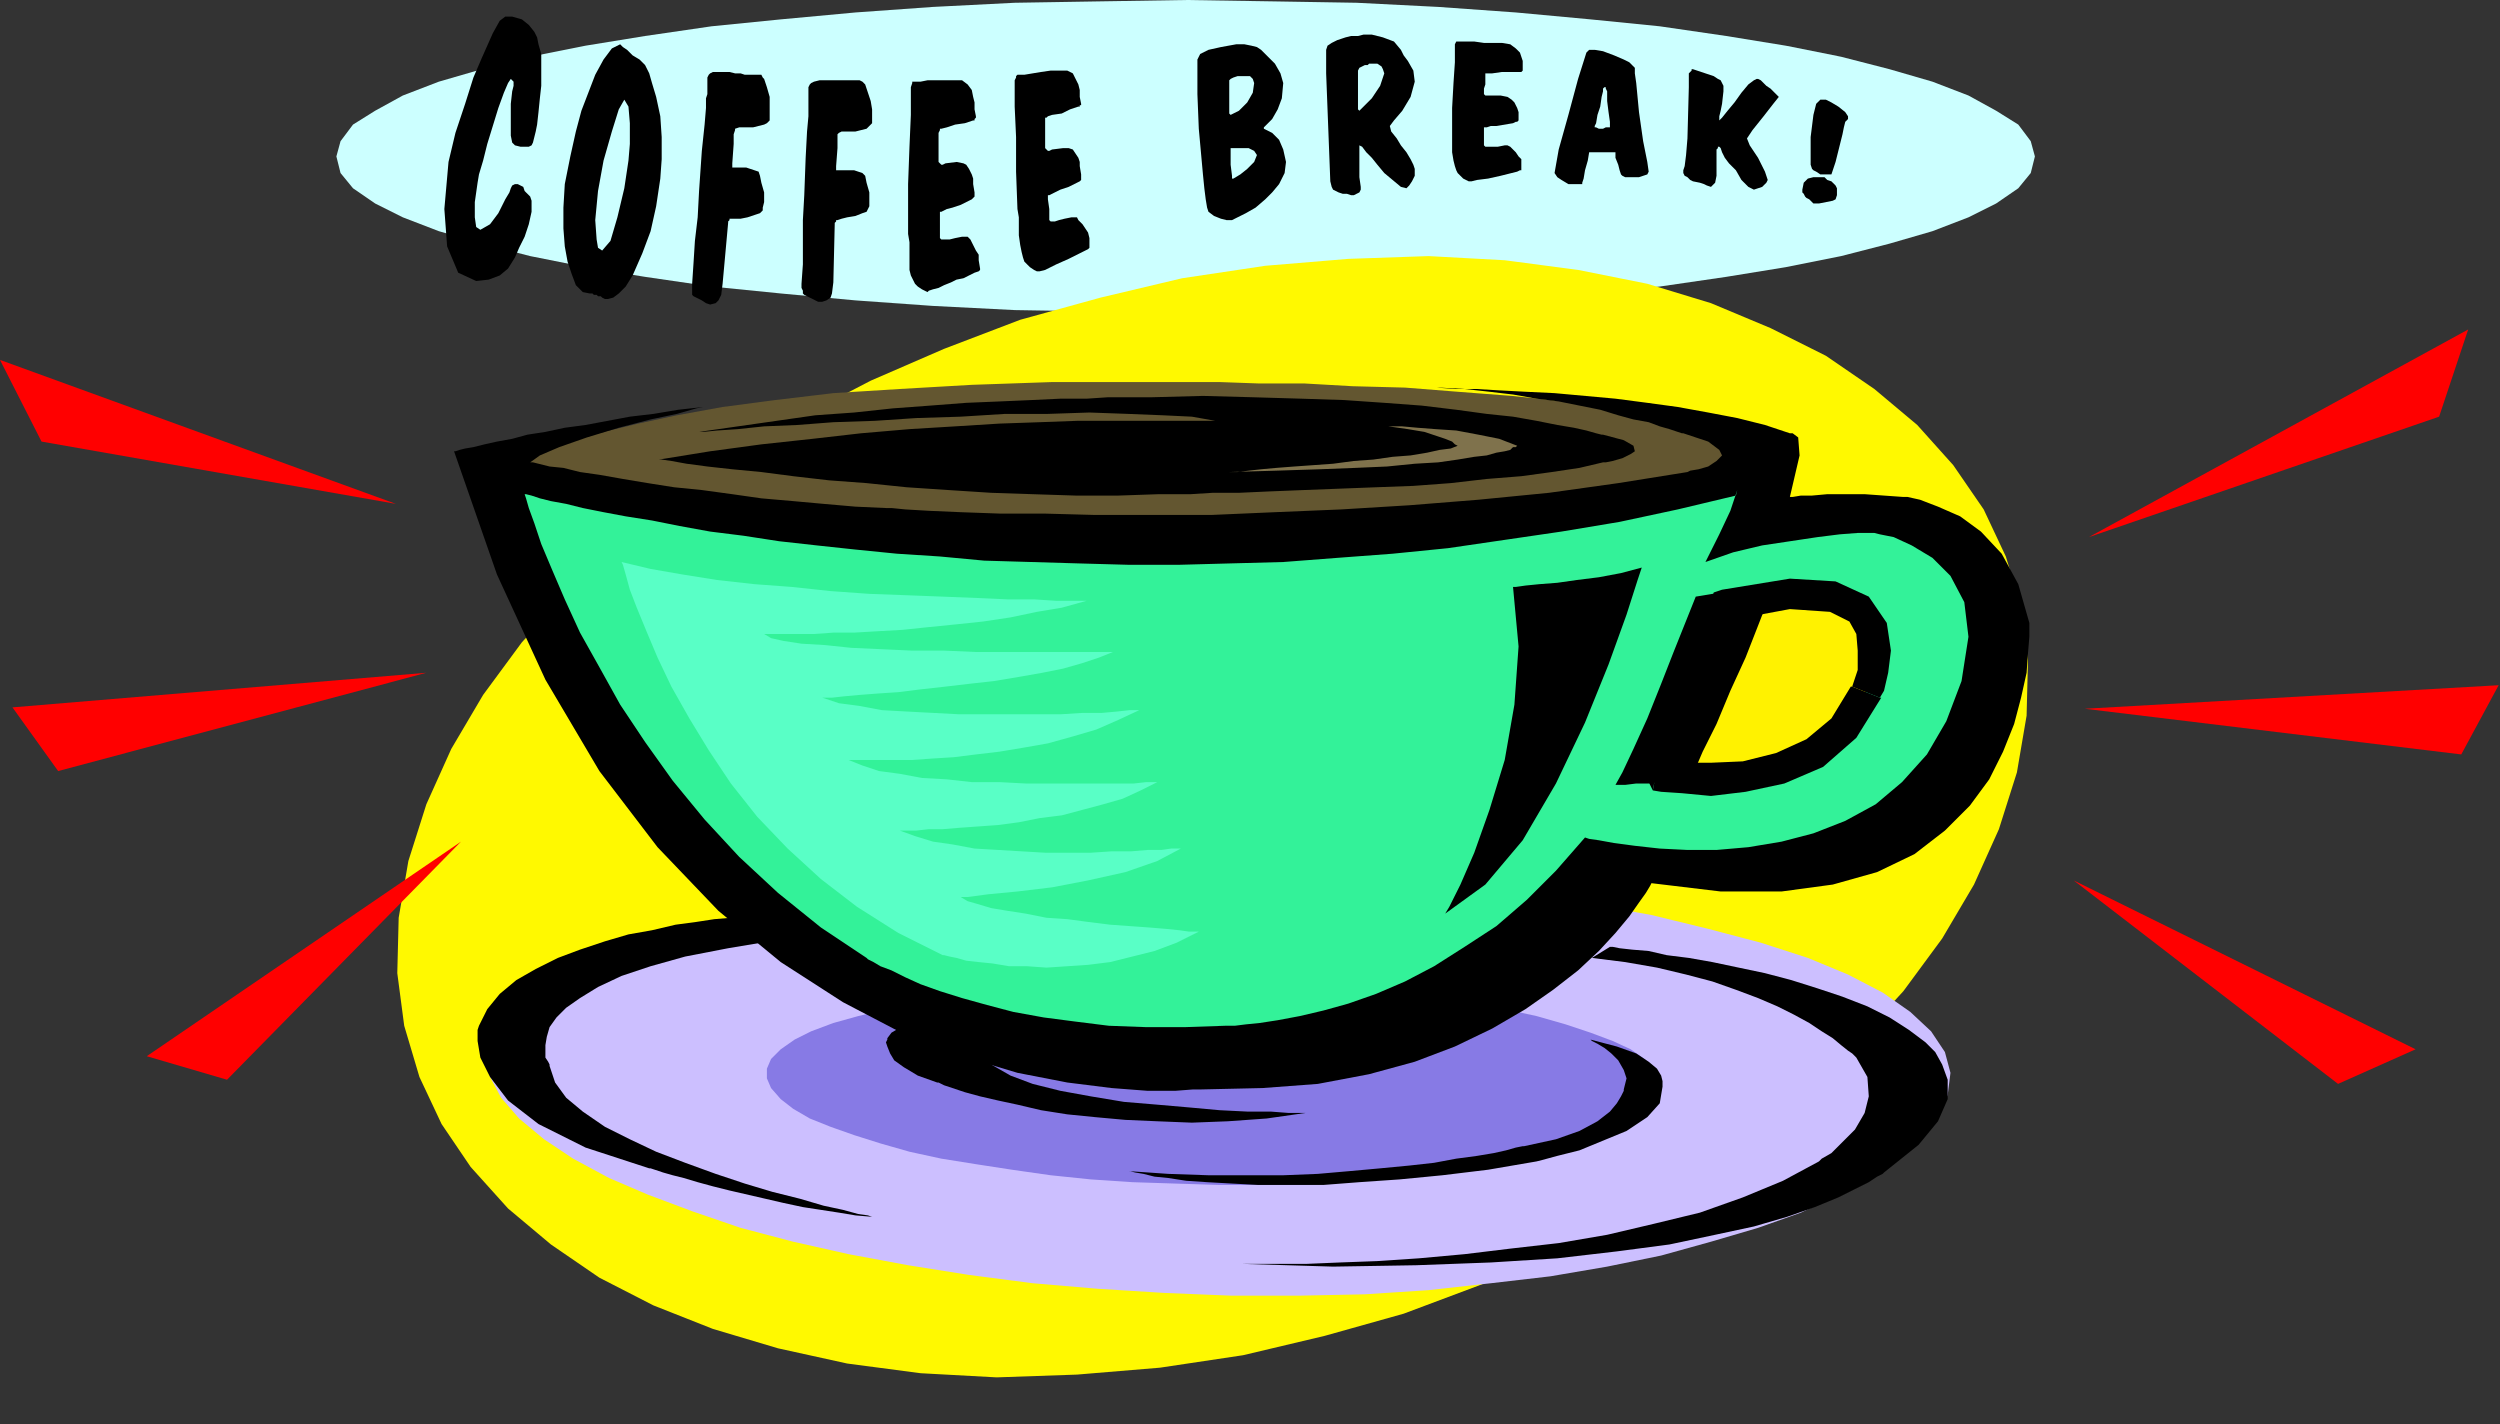 <?xml version="1.0" encoding="UTF-8" standalone="no"?>
<svg
   xmlns:dc="http://purl.org/dc/elements/1.1/"
   xmlns:cc="http://creativecommons.org/ns#"
   xmlns:rdf="http://www.w3.org/1999/02/22-rdf-syntax-ns#"
   xmlns:svg="http://www.w3.org/2000/svg"
   xmlns="http://www.w3.org/2000/svg"
   xmlns:sodipodi="http://sodipodi.sourceforge.net/DTD/sodipodi-0.dtd"
   xmlns:inkscape="http://www.inkscape.org/namespaces/inkscape"
   version="1.0"
   width="45.872mm"
   height="26.137mm"
   id="svg81"
   sodipodi:docname="CLP00122.WMF">
  <rect width="100%" height="100%" fill="#333333" stroke="none"/>
  <sodipodi:namedview
     pagecolor="#ffffff"
     bordercolor="#666666"
     borderopacity="1"
     objecttolerance="10"
     gridtolerance="10"
     guidetolerance="10"
     inkscape:pageopacity="0"
     inkscape:pageshadow="2"
     inkscape:window-width="640"
     inkscape:window-height="480"
     id="namedview83" />
  <defs
     id="defs3">
    <pattern
       id="WMFhbasepattern"
       patternUnits="userSpaceOnUse"
       width="6"
       height="6"
       x="0"
       y="0" />
  </defs>
  <path
     style="fill:#ccffff;fill-rule:evenodd;fill-opacity:1;stroke:none;"
     d="  M 82.272,21.696   L 88.32,21.6   L 94.08,21.504   L 99.744,21.216   L 105.12,20.832   L 110.304,20.352   L 115.104,19.872   L 119.712,19.2   L 123.84,18.528   L 127.68,17.76   L 131.04,16.896   L 134.016,16.032   L 136.512,15.072   L 138.432,14.112   L 139.968,13.056   L 140.832,12   L 141.12,10.848   L 140.832,9.792   L 139.968,8.64   L 138.432,7.68   L 136.512,6.624   L 134.016,5.664   L 131.04,4.8   L 127.68,3.936   L 123.84,3.168   L 119.712,2.496   L 115.104,1.824   L 110.304,1.344   L 105.12,0.864   L 99.744,0.48   L 94.08,0.192   L 88.32,0.096   L 82.272,0   L 76.224,0.096   L 70.368,0.192   L 64.704,0.48   L 59.328,0.864   L 54.144,1.344   L 49.344,1.824   L 44.736,2.496   L 40.608,3.168   L 36.768,3.936   L 33.408,4.8   L 30.432,5.664   L 27.936,6.624   L 26.016,7.68   L 24.48,8.64   L 23.616,9.792   L 23.328,10.848   L 23.616,12   L 24.48,13.056   L 26.016,14.112   L 27.936,15.072   L 30.432,16.032   L 33.408,16.896   L 36.768,17.76   L 40.608,18.528   L 44.736,19.2   L 49.344,19.872   L 54.144,20.352   L 59.328,20.832   L 64.704,21.216   L 70.368,21.504   L 76.224,21.6   L 82.272,21.696  z "
     id="path5" />
  <path
     style="fill:#fff900;fill-rule:evenodd;fill-opacity:1;stroke:none;"
     d="  M 27.648,63.648   L 28.32,59.712   L 29.568,55.776   L 31.296,51.936   L 33.504,48.192   L 36.192,44.544   L 39.36,41.088   L 42.816,37.728   L 46.752,34.56   L 50.976,31.584   L 55.584,28.896   L 60.384,26.4   L 65.472,24.192   L 70.752,22.176   L 76.32,20.64   L 81.984,19.296   L 87.744,18.432   L 93.504,17.952   L 99.072,17.76   L 104.352,18.048   L 109.44,18.72   L 114.24,19.68   L 118.656,21.024   L 122.784,22.752   L 126.624,24.672   L 129.984,26.976   L 132.96,29.472   L 135.456,32.256   L 137.568,35.328   L 139.104,38.592   L 140.16,42.048   L 140.64,45.792   L 140.544,49.632   L 139.872,53.568   L 138.624,57.504   L 136.896,61.344   L 134.688,65.088   L 132,68.736   L 128.832,72.192   L 125.28,75.552   L 121.44,78.72   L 117.12,81.696   L 112.608,84.384   L 107.808,86.88   L 102.72,89.088   L 97.344,91.104   L 91.872,92.64   L 86.208,93.984   L 80.448,94.848   L 74.688,95.328   L 69.12,95.52   L 63.84,95.232   L 58.752,94.56   L 53.952,93.504   L 49.44,92.16   L 45.312,90.528   L 41.568,88.608   L 38.208,86.304   L 35.232,83.808   L 32.64,80.928   L 30.624,77.952   L 29.088,74.688   L 28.032,71.136   L 27.552,67.488   L 27.648,63.648  z "
     id="path7" />
  <path
     style="fill:#635630;fill-rule:evenodd;fill-opacity:1;stroke:none;"
     d="  M 34.752,32.448   L 34.848,32.352   L 35.232,32.16   L 35.904,31.872   L 36.96,31.488   L 38.208,31.008   L 39.84,30.528   L 41.856,29.952   L 44.256,29.376   L 46.944,28.8   L 50.112,28.224   L 53.76,27.744   L 57.792,27.264   L 62.4,26.976   L 67.392,26.688   L 72.96,26.496   L 79.008,26.496   L 79.392,26.496   L 80.544,26.496   L 82.272,26.496   L 84.576,26.496   L 87.264,26.592   L 90.432,26.592   L 93.792,26.784   L 97.44,26.88   L 101.088,27.168   L 104.832,27.456   L 108.48,27.84   L 111.936,28.224   L 115.2,28.8   L 118.08,29.376   L 120.576,30.144   L 122.496,31.008   L 122.496,31.104   L 122.304,31.2   L 122.016,31.488   L 121.44,31.776   L 120.672,32.16   L 119.616,32.544   L 118.08,33.024   L 116.256,33.408   L 113.856,33.888   L 110.88,34.368   L 107.424,34.848   L 103.296,35.232   L 98.496,35.616   L 92.928,36   L 86.592,36.192   L 79.392,36.384   L 79.008,36.384   L 78.048,36.384   L 76.512,36.384   L 74.4,36.384   L 71.904,36.288   L 69.024,36.192   L 65.76,36.096   L 62.4,36   L 58.752,35.808   L 55.104,35.52   L 51.36,35.232   L 47.712,34.848   L 44.064,34.368   L 40.704,33.792   L 37.536,33.216   L 34.752,32.448  z "
     id="path9" />
  <path
     style="fill:#ccbfff;fill-rule:evenodd;fill-opacity:1;stroke:none;"
     d="  M 85.44,89.856   L 90.048,89.856   L 94.656,89.76   L 99.072,89.472   L 103.392,88.992   L 107.52,88.512   L 111.456,87.84   L 115.2,87.072   L 118.656,86.112   L 121.92,85.152   L 124.896,84.096   L 127.488,82.848   L 129.792,81.6   L 131.712,80.256   L 133.248,78.912   L 134.4,77.472   L 135.072,75.936   L 135.264,74.4   L 134.88,72.96   L 133.92,71.52   L 132.48,70.176   L 130.56,68.832   L 128.16,67.584   L 125.376,66.432   L 122.112,65.376   L 118.464,64.416   L 114.528,63.456   L 110.208,62.688   L 105.504,62.112   L 100.608,61.536   L 95.424,61.152   L 90.048,60.864   L 84.384,60.768   L 78.72,60.768   L 73.248,60.96   L 68.064,61.344   L 63.072,61.728   L 58.464,62.304   L 54.048,62.976   L 50.112,63.84   L 46.464,64.704   L 43.296,65.664   L 40.416,66.816   L 38.112,67.968   L 36.192,69.12   L 34.848,70.464   L 33.984,71.808   L 33.696,73.248   L 33.984,74.688   L 34.752,76.128   L 36,77.568   L 37.728,79.008   L 39.744,80.352   L 42.24,81.696   L 44.928,82.848   L 48,84   L 51.36,85.152   L 55.008,86.112   L 58.848,86.976   L 62.976,87.744   L 67.2,88.416   L 71.616,88.992   L 76.128,89.376   L 80.736,89.664   L 85.44,89.856  z "
     id="path11" />
  <path
     style="fill:#877ae5;fill-rule:evenodd;fill-opacity:1;stroke:none;"
     d="  M 84.576,82.176   L 87.648,82.176   L 90.528,82.176   L 93.408,81.984   L 96.096,81.792   L 98.784,81.6   L 101.184,81.216   L 103.584,80.832   L 105.696,80.448   L 107.712,79.968   L 109.44,79.488   L 110.976,78.912   L 112.32,78.24   L 113.472,77.664   L 114.24,76.992   L 114.816,76.32   L 115.104,75.552   L 115.104,74.88   L 114.72,74.112   L 114.048,73.44   L 113.088,72.768   L 111.84,72.192   L 110.304,71.616   L 108.576,71.04   L 106.56,70.464   L 104.352,69.984   L 101.952,69.6   L 99.36,69.216   L 96.576,68.832   L 93.6,68.544   L 90.624,68.352   L 87.36,68.256   L 84.096,68.16   L 80.736,68.16   L 77.568,68.256   L 74.496,68.448   L 71.52,68.64   L 68.736,68.928   L 66.144,69.216   L 63.744,69.6   L 61.536,69.984   L 59.52,70.464   L 57.792,70.944   L 56.256,71.52   L 55.104,72.096   L 54.144,72.768   L 53.472,73.44   L 53.184,74.112   L 53.184,74.784   L 53.472,75.456   L 54.144,76.224   L 55.008,76.896   L 56.16,77.568   L 57.6,78.144   L 59.232,78.72   L 61.056,79.296   L 63.072,79.872   L 65.28,80.352   L 67.68,80.736   L 70.176,81.12   L 72.864,81.504   L 75.648,81.792   L 78.528,81.984   L 81.504,82.08   L 84.576,82.176  z "
     id="path13" />
  <path
     style="fill:#000000;fill-rule:evenodd;fill-opacity:1;stroke:none;"
     d="  M 48.768,28.224   L 48.288,28.32   L 46.944,28.704   L 45.12,29.088   L 42.912,29.664   L 40.704,30.336   L 38.784,31.008   L 37.44,31.584   L 36.768,32.064   L 36.96,32.064   L 37.344,32.16   L 38.112,32.352   L 39.072,32.448   L 40.224,32.736   L 41.568,32.928   L 43.2,33.216   L 44.928,33.504   L 46.752,33.792   L 48.672,33.984   L 50.784,34.272   L 52.8,34.56   L 55.008,34.752   L 57.12,34.944   L 59.328,35.136   L 61.44,35.232   L 61.824,35.232   L 62.784,35.328   L 64.416,35.424   L 66.624,35.52   L 69.312,35.616   L 72.384,35.616   L 75.936,35.712   L 79.776,35.712   L 84,35.712   L 88.416,35.52   L 93.024,35.328   L 97.728,35.04   L 102.528,34.656   L 107.424,34.176   L 112.224,33.504   L 117.024,32.736   L 117.216,32.64   L 117.792,32.544   L 118.464,32.352   L 119.04,31.968   L 119.424,31.584   L 119.232,31.2   L 118.464,30.624   L 116.736,30.048   L 116.64,30.048   L 116.352,29.952   L 115.776,29.76   L 115.104,29.568   L 114.336,29.28   L 113.28,29.088   L 112.224,28.8   L 110.976,28.416   L 109.536,28.128   L 108.096,27.84   L 106.56,27.648   L 104.928,27.36   L 103.296,27.168   L 101.568,26.976   L 99.84,26.88   L 98.016,26.88   L 98.208,26.88   L 98.784,26.88   L 99.648,26.88   L 100.896,26.976   L 102.336,26.976   L 103.968,27.072   L 105.792,27.168   L 107.808,27.264   L 109.92,27.456   L 112.032,27.648   L 114.24,27.936   L 116.352,28.224   L 118.464,28.608   L 120.48,28.992   L 122.4,29.472   L 124.128,30.048   L 124.32,30.048   L 124.704,30.336   L 124.8,31.584   L 124.128,34.464   L 124.32,34.464   L 124.896,34.368   L 125.664,34.368   L 126.72,34.272   L 127.968,34.272   L 129.312,34.272   L 130.656,34.368   L 132,34.464   L 132.288,34.464   L 133.152,34.656   L 134.4,35.136   L 135.936,35.808   L 137.376,36.864   L 138.816,38.4   L 139.968,40.512   L 140.736,43.2   L 140.736,43.488   L 140.736,44.16   L 140.64,45.312   L 140.544,46.656   L 140.16,48.384   L 139.68,50.208   L 138.912,52.128   L 137.952,54.048   L 136.608,55.872   L 134.88,57.6   L 132.768,59.232   L 130.176,60.48   L 127.104,61.344   L 123.552,61.824   L 119.328,61.824   L 114.528,61.248   L 114.432,61.44   L 114.144,61.92   L 113.664,62.592   L 112.992,63.552   L 112.032,64.704   L 110.88,65.952   L 109.44,67.296   L 107.712,68.64   L 105.792,69.984   L 103.488,71.328   L 100.896,72.576   L 98.112,73.632   L 94.944,74.496   L 91.392,75.168   L 87.552,75.456   L 83.328,75.552   L 83.136,75.552   L 82.752,75.552   L 81.504,75.648   L 79.584,75.648   L 77.088,75.456   L 74.016,75.072   L 70.56,74.4   L 66.72,73.248   L 62.688,71.712   L 58.464,69.504   L 54.144,66.72   L 49.824,63.168   L 45.6,58.752   L 41.568,53.472   L 37.824,47.136   L 34.464,39.84   L 31.488,31.296   L 31.584,31.296   L 31.872,31.2   L 32.256,31.104   L 32.832,31.008   L 33.6,30.816   L 34.464,30.624   L 35.52,30.432   L 36.576,30.144   L 37.824,29.952   L 39.168,29.664   L 40.608,29.472   L 42.144,29.184   L 43.68,28.896   L 45.312,28.704   L 47.04,28.416   L 48.768,28.224  z "
     id="path15" />
  <path
     style="fill:#33f299;fill-rule:evenodd;fill-opacity:1;stroke:none;"
     d="  M 120.384,34.368   L 116.352,35.328   L 112.32,36.192   L 108.288,36.864   L 104.352,37.44   L 100.416,38.016   L 96.576,38.4   L 92.736,38.688   L 88.992,38.976   L 85.344,39.072   L 81.792,39.168   L 78.24,39.168   L 74.784,39.072   L 71.52,38.976   L 68.256,38.88   L 65.184,38.592   L 62.208,38.4   L 59.328,38.112   L 56.64,37.824   L 54.048,37.536   L 51.552,37.152   L 49.248,36.864   L 47.136,36.48   L 45.216,36.096   L 43.392,35.808   L 41.856,35.52   L 40.416,35.232   L 39.264,34.944   L 38.208,34.752   L 37.44,34.56   L 36.864,34.368   L 36.48,34.272   L 36.384,34.272   L 36.48,34.56   L 36.672,35.232   L 37.056,36.288   L 37.536,37.728   L 38.304,39.552   L 39.168,41.568   L 40.224,43.872   L 41.568,46.272   L 43.008,48.864   L 44.736,51.456   L 46.656,54.144   L 48.864,56.832   L 51.264,59.424   L 53.952,61.92   L 56.928,64.32   L 60.096,66.432   L 60.192,66.528   L 60.576,66.72   L 61.056,67.008   L 61.824,67.296   L 62.784,67.776   L 63.84,68.256   L 65.184,68.736   L 66.72,69.216   L 68.448,69.696   L 70.272,70.176   L 72.384,70.56   L 74.592,70.848   L 76.896,71.136   L 79.488,71.232   L 82.176,71.232   L 84.96,71.136   L 85.152,71.136   L 85.632,71.136   L 86.4,71.04   L 87.36,70.944   L 88.608,70.752   L 90.144,70.464   L 91.776,70.08   L 93.504,69.6   L 95.424,68.928   L 97.44,68.064   L 99.456,67.008   L 101.568,65.664   L 103.776,64.224   L 105.888,62.4   L 107.904,60.384   L 109.92,58.08   L 110.208,58.176   L 110.88,58.272   L 111.936,58.464   L 113.376,58.656   L 115.104,58.848   L 117.024,58.944   L 119.04,58.944   L 121.248,58.752   L 123.552,58.368   L 125.76,57.792   L 127.968,56.928   L 130.08,55.776   L 131.904,54.24   L 133.632,52.32   L 134.976,50.016   L 136.032,47.232   L 136.512,44.16   L 136.224,41.76   L 135.264,39.936   L 134.016,38.688   L 132.576,37.824   L 131.328,37.248   L 130.368,37.056   L 129.984,36.96   L 129.696,36.96   L 128.832,36.96   L 127.584,37.056   L 126.048,37.248   L 124.128,37.536   L 122.208,37.824   L 120.192,38.304   L 118.272,38.976   L 118.56,38.4   L 119.232,37.056   L 120,35.424   L 120.48,33.984   L 120.384,34.368  z "
     id="path17" />
  <path
     style="fill:#000000;fill-rule:evenodd;fill-opacity:1;stroke:none;"
     d="  M 45.696,31.872   L 45.888,31.872   L 46.56,31.968   L 47.616,32.16   L 49.056,32.352   L 50.784,32.544   L 52.8,32.736   L 55.008,33.024   L 57.504,33.312   L 60.096,33.504   L 62.88,33.792   L 65.76,33.984   L 68.736,34.176   L 71.616,34.272   L 74.592,34.368   L 77.568,34.368   L 80.352,34.272   L 80.64,34.272   L 81.408,34.272   L 82.56,34.272   L 84.096,34.176   L 85.92,34.176   L 88.032,34.08   L 90.432,33.984   L 92.928,33.888   L 95.424,33.792   L 98.016,33.696   L 100.608,33.504   L 103.104,33.216   L 105.504,33.024   L 107.616,32.736   L 109.536,32.448   L 111.168,32.064   L 111.36,32.064   L 111.84,31.968   L 112.512,31.776   L 113.088,31.488   L 113.376,31.296   L 113.28,30.912   L 112.608,30.528   L 111.168,30.144   L 111.072,30.144   L 110.688,30.048   L 110.016,29.856   L 109.152,29.664   L 108,29.472   L 106.56,29.184   L 104.928,28.896   L 103.104,28.704   L 100.992,28.416   L 98.592,28.128   L 96,27.936   L 93.216,27.744   L 90.24,27.648   L 86.976,27.552   L 83.424,27.456   L 79.776,27.552   L 79.584,27.552   L 79.008,27.552   L 78.048,27.552   L 76.8,27.552   L 75.36,27.648   L 73.536,27.648   L 71.52,27.744   L 69.312,27.84   L 67.008,27.936   L 64.512,28.128   L 61.92,28.32   L 59.232,28.608   L 56.544,28.8   L 53.856,29.184   L 51.168,29.568   L 48.48,29.952   L 48.768,29.952   L 49.728,29.856   L 51.168,29.76   L 52.992,29.568   L 55.296,29.472   L 57.792,29.28   L 60.672,29.184   L 63.552,28.992   L 66.624,28.896   L 69.696,28.704   L 72.672,28.704   L 75.552,28.608   L 78.24,28.704   L 80.64,28.8   L 82.656,28.896   L 84.288,29.184   L 84.096,29.184   L 83.424,29.184   L 82.368,29.184   L 80.928,29.184   L 79.2,29.184   L 77.088,29.184   L 74.688,29.184   L 72.096,29.28   L 69.312,29.376   L 66.24,29.568   L 63.072,29.76   L 59.712,30.048   L 56.352,30.432   L 52.8,30.816   L 49.248,31.296   L 45.696,31.872  z "
     id="path19" />
  <path
     style="fill:#000000;fill-rule:evenodd;fill-opacity:1;stroke:none;"
     d="  M 52.224,63.456   L 52.032,63.456   L 51.456,63.552   L 50.688,63.648   L 49.536,63.744   L 48.288,63.936   L 46.848,64.128   L 45.216,64.512   L 43.584,64.8   L 41.952,65.28   L 40.224,65.856   L 38.688,66.432   L 37.152,67.2   L 35.808,67.968   L 34.656,68.928   L 33.792,69.984   L 33.216,71.136   L 33.12,71.424   L 33.12,72.192   L 33.312,73.344   L 33.984,74.688   L 35.232,76.32   L 37.344,77.952   L 40.608,79.584   L 45.024,81.024   L 45.12,81.024   L 45.408,81.12   L 45.984,81.312   L 46.656,81.504   L 47.424,81.696   L 48.384,81.984   L 49.44,82.272   L 50.592,82.56   L 51.84,82.848   L 53.088,83.136   L 54.336,83.424   L 55.68,83.712   L 56.928,83.904   L 58.176,84.096   L 59.328,84.288   L 60.48,84.384   L 60.192,84.288   L 59.52,84.192   L 58.464,83.904   L 57.12,83.616   L 55.488,83.136   L 53.568,82.656   L 51.648,82.08   L 49.632,81.408   L 47.52,80.64   L 45.504,79.872   L 43.68,79.008   L 41.952,78.144   L 40.416,77.088   L 39.264,76.128   L 38.496,75.072   L 38.112,73.92   L 38.112,73.824   L 38.016,73.632   L 37.824,73.344   L 37.824,72.96   L 37.824,72.48   L 37.92,71.904   L 38.112,71.232   L 38.592,70.56   L 39.264,69.888   L 40.224,69.216   L 41.472,68.448   L 43.104,67.68   L 45.12,67.008   L 47.52,66.336   L 50.496,65.76   L 53.952,65.184   L 52.224,63.456  z "
     id="path21" />
  <path
     style="fill:#000000;fill-rule:evenodd;fill-opacity:1;stroke:none;"
     d="  M 111.648,65.664   L 111.84,65.664   L 112.32,65.76   L 113.184,65.856   L 114.336,65.952   L 115.584,66.24   L 117.12,66.432   L 118.752,66.72   L 120.576,67.104   L 122.4,67.488   L 124.224,67.968   L 126.048,68.544   L 127.776,69.12   L 129.504,69.792   L 131.04,70.56   L 132.384,71.424   L 133.536,72.288   L 133.728,72.48   L 134.208,72.96   L 134.688,73.824   L 135.072,74.88   L 135.072,76.224   L 134.4,77.76   L 133.056,79.392   L 130.656,81.312   L 130.56,81.408   L 130.176,81.6   L 129.6,81.984   L 128.64,82.464   L 127.488,83.04   L 125.856,83.712   L 123.936,84.384   L 121.632,85.056   L 118.944,85.632   L 115.776,86.304   L 112.128,86.784   L 108,87.264   L 103.392,87.552   L 98.208,87.744   L 92.448,87.84   L 86.112,87.648   L 86.4,87.648   L 87.36,87.648   L 88.8,87.648   L 90.624,87.648   L 92.928,87.552   L 95.52,87.456   L 98.4,87.264   L 101.568,86.976   L 104.736,86.592   L 108.096,86.208   L 111.456,85.632   L 114.72,84.864   L 117.888,84.096   L 120.864,83.04   L 123.648,81.888   L 126.144,80.544   L 126.336,80.352   L 127.008,79.968   L 127.776,79.2   L 128.64,78.336   L 129.312,77.184   L 129.6,76.032   L 129.504,74.688   L 128.736,73.344   L 128.64,73.248   L 128.448,73.056   L 128.16,72.864   L 127.68,72.48   L 127.104,72   L 126.336,71.52   L 125.472,70.944   L 124.416,70.368   L 123.264,69.792   L 121.92,69.216   L 120.384,68.64   L 118.752,68.064   L 116.928,67.584   L 114.912,67.104   L 112.704,66.72   L 110.4,66.432   L 111.648,65.664  z "
     id="path23" />
  <path
     style="fill:#000000;fill-rule:evenodd;fill-opacity:1;stroke:none;"
     d="  M 110.304,72.096   L 110.4,72.192   L 110.784,72.384   L 111.264,72.672   L 111.744,73.056   L 112.224,73.536   L 112.608,74.208   L 112.8,74.784   L 112.608,75.552   L 112.608,75.648   L 112.416,76.032   L 112.128,76.512   L 111.648,77.088   L 110.784,77.76   L 109.536,78.432   L 107.904,79.008   L 105.696,79.488   L 105.6,79.488   L 105.12,79.584   L 104.448,79.776   L 103.584,79.968   L 102.432,80.16   L 100.992,80.352   L 99.456,80.64   L 97.728,80.832   L 95.712,81.024   L 93.6,81.216   L 91.392,81.408   L 88.992,81.504   L 86.4,81.504   L 83.808,81.504   L 81.024,81.408   L 78.24,81.216   L 78.336,81.216   L 78.72,81.312   L 79.296,81.408   L 80.064,81.6   L 81.024,81.696   L 82.272,81.888   L 83.712,81.984   L 85.44,82.08   L 87.264,82.176   L 89.376,82.176   L 91.776,82.176   L 94.272,81.984   L 97.056,81.792   L 100.032,81.504   L 103.2,81.12   L 106.56,80.544   L 106.944,80.448   L 108,80.16   L 109.536,79.776   L 111.168,79.104   L 112.8,78.432   L 114.24,77.472   L 115.104,76.512   L 115.296,75.36   L 115.296,75.264   L 115.296,74.976   L 115.2,74.592   L 114.912,74.112   L 114.336,73.632   L 113.472,73.056   L 112.128,72.576   L 110.304,72.096  z "
     id="path25" />
  <path
     style="fill:#59ffc6;fill-rule:evenodd;fill-opacity:1;stroke:none;"
     d="  M 43.104,38.976   L 43.2,39.168   L 43.392,39.84   L 43.68,40.896   L 44.16,42.144   L 44.832,43.776   L 45.6,45.6   L 46.56,47.616   L 47.808,49.824   L 49.152,52.032   L 50.688,54.336   L 52.512,56.64   L 54.624,58.848   L 56.928,60.96   L 59.424,62.88   L 62.304,64.704   L 65.376,66.24   L 65.472,66.24   L 65.856,66.336   L 66.336,66.432   L 67.008,66.624   L 67.872,66.72   L 68.832,66.816   L 69.984,67.008   L 71.232,67.008   L 72.576,67.104   L 74.016,67.008   L 75.456,66.912   L 76.992,66.72   L 78.528,66.336   L 80.064,65.952   L 81.6,65.376   L 83.136,64.608   L 82.944,64.608   L 82.464,64.608   L 81.792,64.512   L 80.832,64.416   L 79.68,64.32   L 78.336,64.224   L 76.992,64.128   L 75.456,63.936   L 74.016,63.744   L 72.576,63.648   L 71.136,63.36   L 69.888,63.168   L 68.736,62.976   L 67.776,62.688   L 67.104,62.496   L 66.624,62.208   L 67.104,62.208   L 68.544,62.016   L 70.56,61.824   L 72.96,61.536   L 75.456,61.056   L 78.048,60.48   L 80.256,59.712   L 81.888,58.848   L 81.696,58.848   L 81.216,58.848   L 80.544,58.944   L 79.584,58.944   L 78.432,59.04   L 77.088,59.04   L 75.648,59.136   L 74.016,59.136   L 72.48,59.136   L 70.848,59.04   L 69.216,58.944   L 67.584,58.848   L 66.048,58.56   L 64.704,58.368   L 63.456,57.984   L 62.4,57.6   L 62.496,57.6   L 62.976,57.6   L 63.552,57.6   L 64.416,57.504   L 65.376,57.504   L 66.528,57.408   L 67.872,57.312   L 69.216,57.216   L 70.656,57.024   L 72.096,56.736   L 73.632,56.544   L 75.072,56.16   L 76.512,55.776   L 77.856,55.392   L 79.104,54.816   L 80.256,54.24   L 80.064,54.24   L 79.488,54.24   L 78.624,54.336   L 77.472,54.336   L 76.128,54.336   L 74.592,54.336   L 72.864,54.336   L 71.136,54.336   L 69.312,54.24   L 67.392,54.24   L 65.664,54.048   L 63.936,53.952   L 62.4,53.664   L 60.96,53.472   L 59.808,53.088   L 58.848,52.704   L 59.04,52.704   L 59.424,52.704   L 60.096,52.704   L 60.96,52.704   L 62.016,52.704   L 63.264,52.704   L 64.608,52.608   L 66.144,52.512   L 67.68,52.32   L 69.312,52.128   L 71.04,51.84   L 72.672,51.552   L 74.4,51.072   L 76.032,50.592   L 77.568,49.92   L 79.008,49.248   L 78.816,49.248   L 78.336,49.248   L 77.472,49.344   L 76.416,49.44   L 75.072,49.44   L 73.536,49.536   L 71.904,49.536   L 70.176,49.536   L 68.352,49.536   L 66.528,49.536   L 64.704,49.44   L 62.88,49.344   L 61.152,49.248   L 59.616,48.96   L 58.176,48.768   L 57.024,48.384   L 57.216,48.384   L 57.696,48.384   L 58.56,48.288   L 59.616,48.192   L 60.864,48.096   L 62.304,48   L 63.84,47.808   L 65.568,47.616   L 67.2,47.424   L 68.928,47.232   L 70.656,46.944   L 72.288,46.656   L 73.728,46.368   L 75.072,45.984   L 76.224,45.6   L 77.184,45.216   L 76.896,45.216   L 76.224,45.216   L 75.072,45.216   L 73.536,45.216   L 71.808,45.216   L 69.792,45.216   L 67.68,45.216   L 65.472,45.12   L 63.264,45.12   L 61.152,45.024   L 59.04,44.928   L 57.216,44.736   L 55.584,44.64   L 54.336,44.448   L 53.472,44.256   L 52.992,43.968   L 53.184,43.968   L 53.568,43.968   L 54.336,43.968   L 55.296,43.968   L 56.448,43.968   L 57.792,43.872   L 59.232,43.872   L 60.864,43.776   L 62.592,43.68   L 64.416,43.488   L 66.336,43.296   L 68.16,43.104   L 70.08,42.816   L 71.904,42.432   L 73.632,42.144   L 75.36,41.664   L 75.072,41.664   L 74.4,41.664   L 73.248,41.664   L 71.712,41.568   L 69.888,41.568   L 67.776,41.472   L 65.376,41.376   L 62.88,41.28   L 60.288,41.184   L 57.6,40.992   L 54.912,40.704   L 52.32,40.512   L 49.728,40.224   L 47.328,39.84   L 45.12,39.456   L 43.104,38.976  z "
     id="path27" />
  <path
     style="fill:#000000;fill-rule:evenodd;fill-opacity:1;stroke:none;"
     d="  M 104.928,40.704   L 105.12,40.704   L 105.792,40.608   L 106.752,40.512   L 108,40.416   L 109.344,40.224   L 110.88,40.032   L 112.416,39.744   L 113.856,39.36   L 113.568,40.224   L 112.8,42.624   L 111.552,46.08   L 109.92,50.112   L 107.904,54.336   L 105.6,58.272   L 103.008,61.344   L 100.224,63.36   L 100.512,62.88   L 101.28,61.344   L 102.24,59.136   L 103.296,56.16   L 104.352,52.704   L 105.024,48.864   L 105.312,44.832   L 104.928,40.704  z "
     id="path29" />
  <path
     style="fill:#000000;fill-rule:evenodd;fill-opacity:1;stroke:none;"
     d="  M 64.8,70.56   L 64.704,70.56   L 64.416,70.656   L 63.936,70.752   L 63.36,70.944   L 62.784,71.136   L 62.304,71.328   L 61.824,71.616   L 61.536,72   L 61.536,72.096   L 61.44,72.288   L 61.536,72.576   L 61.728,73.056   L 62.016,73.536   L 62.688,74.016   L 63.648,74.592   L 64.992,75.072   L 65.088,75.072   L 65.472,75.264   L 66.048,75.456   L 66.912,75.744   L 67.968,76.032   L 69.216,76.32   L 70.56,76.608   L 72.192,76.992   L 74.016,77.28   L 75.936,77.472   L 78.048,77.664   L 80.256,77.76   L 82.656,77.856   L 85.152,77.76   L 87.84,77.568   L 90.528,77.184   L 90.24,77.184   L 89.376,77.184   L 88.128,77.088   L 86.496,77.088   L 84.576,76.992   L 82.464,76.8   L 80.256,76.608   L 77.952,76.416   L 75.648,76.032   L 73.536,75.648   L 71.616,75.168   L 70.08,74.592   L 68.736,73.824   L 67.968,73.056   L 67.68,72.096   L 68.064,71.04   L 64.8,70.56  z "
     id="path31" />
  <path
     style="fill:#fff200;fill-rule:evenodd;fill-opacity:1;stroke:none;"
     d="  M 129.408,48   L 129.6,47.616   L 129.888,46.56   L 129.984,45.12   L 129.792,43.584   L 128.928,42.24   L 127.104,41.376   L 124.128,41.184   L 119.712,41.952   L 119.616,42.24   L 119.328,43.008   L 118.848,44.256   L 118.272,45.888   L 117.504,47.712   L 116.736,49.728   L 115.776,51.744   L 114.816,53.76   L 115.296,53.856   L 116.64,53.952   L 118.656,54.048   L 120.96,53.856   L 123.456,53.28   L 125.856,52.224   L 127.872,50.496   L 129.408,48  z "
     id="path33" />
  <path
     style="fill:#000000;fill-rule:nonzero;fill-opacity:1;stroke:none;"
     d="  M 120.768,42.24   L 120,43.008   L 124.128,42.24   L 126.912,42.432   L 128.256,43.104   L 128.736,43.968   L 128.832,45.12   L 128.832,46.464   L 128.544,47.328   L 128.448,47.616   L 130.368,48.384   L 130.656,47.904   L 130.944,46.656   L 131.136,45.12   L 130.848,43.2   L 129.6,41.376   L 127.296,40.32   L 124.128,40.128   L 119.424,40.896   L 118.656,41.664   L 119.424,40.896   L 118.848,41.088   L 118.656,41.664  z "
     id="path35" />
  <path
     style="fill:#000000;fill-rule:nonzero;fill-opacity:1;stroke:none;"
     d="  M 115.008,52.704   L 115.776,54.24   L 116.736,52.224   L 117.792,50.112   L 118.56,48.096   L 119.328,46.272   L 119.904,44.64   L 120.384,43.392   L 120.672,42.624   L 120.768,42.24   L 118.656,41.664   L 118.56,41.856   L 118.272,42.624   L 117.792,43.872   L 117.216,45.504   L 116.448,47.328   L 115.68,49.344   L 114.816,51.264   L 113.856,53.28   L 114.624,54.816  z "
     id="path37" />
  <path
     style="fill:#000000;fill-rule:nonzero;fill-opacity:1;stroke:none;"
     d="  M 128.448,47.616   L 128.352,47.616   L 127.008,49.824   L 125.28,51.264   L 123.168,52.224   L 120.864,52.8   L 118.656,52.896   L 116.64,52.896   L 115.392,52.8   L 115.008,52.704   L 114.624,54.816   L 115.2,54.912   L 116.64,55.008   L 118.656,55.2   L 121.056,54.912   L 123.744,54.336   L 126.432,53.184   L 128.736,51.168   L 130.464,48.384   L 130.368,48.384  z "
     id="path39" />
  <path
     style="fill:#000000;fill-rule:evenodd;fill-opacity:1;stroke:none;"
     d="  M 117.6,41.376   L 117.408,41.856   L 116.832,43.296   L 116.064,45.216   L 115.2,47.424   L 114.24,49.824   L 113.28,51.936   L 112.512,53.568   L 112.032,54.432   L 112.224,54.432   L 112.704,54.432   L 113.472,54.336   L 114.336,54.336   L 115.2,54.24   L 116.064,54.144   L 116.736,54.048   L 117.216,53.952   L 117.504,53.472   L 118.08,52.128   L 119.04,50.208   L 120,47.904   L 121.056,45.6   L 121.92,43.392   L 122.592,41.664   L 122.784,40.512   L 117.6,41.376  z "
     id="path41" />
  <path
     style="fill:#7f724c;fill-rule:evenodd;fill-opacity:1;stroke:none;"
     d="  M 96.288,29.568   L 96.576,29.568   L 97.248,29.568   L 98.304,29.664   L 99.552,29.76   L 100.992,29.856   L 102.528,30.144   L 103.968,30.432   L 105.216,30.912   L 105.216,30.912   L 105.12,31.008   L 104.928,31.008   L 104.736,31.2   L 104.352,31.296   L 103.776,31.392   L 103.104,31.584   L 102.24,31.68   L 101.088,31.872   L 99.744,32.064   L 98.112,32.16   L 96.192,32.352   L 93.984,32.448   L 91.488,32.544   L 88.512,32.64   L 85.248,32.736   L 85.44,32.736   L 85.824,32.736   L 86.592,32.64   L 87.456,32.544   L 88.512,32.448   L 89.76,32.352   L 91.104,32.256   L 92.448,32.16   L 93.888,31.968   L 95.232,31.872   L 96.576,31.68   L 97.824,31.584   L 98.976,31.392   L 99.84,31.2   L 100.608,31.104   L 101.088,30.912   L 101.088,30.912   L 100.896,30.816   L 100.704,30.624   L 100.224,30.432   L 99.648,30.24   L 98.784,29.952   L 97.632,29.76   L 96.288,29.568  z "
     id="path43" />
  <path
     style="fill:#000000;fill-rule:evenodd;fill-opacity:1;stroke:none;"
     d="  M 33.408,4.032   L 34.176,2.304   L 34.656,1.44   L 35.04,1.152   L 35.52,1.152   L 36.192,1.344   L 36.672,1.728   L 37.056,2.208   L 37.248,2.592   L 37.344,3.072   L 37.536,3.744   L 37.536,4.512   L 37.536,5.088   L 37.536,5.952   L 37.44,6.816   L 37.344,7.776   L 37.248,8.64   L 37.152,9.12   L 37.056,9.504   L 36.96,9.888   L 36.864,10.08   L 36.672,10.176   L 36.48,10.176   L 36.192,10.176   L 36.096,10.176   L 35.712,10.08   L 35.52,9.888   L 35.424,9.408   L 35.424,8.832   L 35.424,8.448   L 35.424,7.872   L 35.424,7.2   L 35.52,6.336   L 35.616,5.952   L 35.616,5.664   L 35.52,5.568   L 35.424,5.472   L 35.232,5.76   L 34.944,6.432   L 34.56,7.488   L 34.176,8.736   L 33.792,9.984   L 33.504,11.136   L 33.216,12.096   L 33.12,12.672   L 32.928,14.016   L 32.928,15.072   L 33.024,15.744   L 33.312,15.936   L 33.984,15.552   L 34.56,14.784   L 35.04,13.824   L 35.328,13.344   L 35.424,13.056   L 35.52,12.864   L 35.712,12.768   L 35.904,12.768   L 36.096,12.864   L 36.288,12.96   L 36.384,13.248   L 36.576,13.44   L 36.768,13.632   L 36.864,13.92   L 36.864,14.304   L 36.864,14.688   L 36.672,15.552   L 36.384,16.416   L 36,17.184   L 35.712,17.856   L 35.232,18.624   L 34.656,19.104   L 33.888,19.392   L 33.024,19.488   L 31.776,18.912   L 31.008,17.088   L 30.816,14.496   L 31.104,11.232   L 31.584,9.216   L 32.256,7.2   L 32.832,5.376   L 33.408,4.032  z "
     id="path45" />
  <path
     style="fill:#000000;fill-rule:evenodd;fill-opacity:1;stroke:none;"
     d="  M 40.8,6.432   L 41.28,5.184   L 41.856,4.128   L 42.432,3.36   L 43.008,3.072   L 43.2,3.264   L 43.488,3.456   L 43.872,3.84   L 44.352,4.128   L 44.736,4.512   L 45.024,5.088   L 45.216,5.76   L 45.504,6.72   L 45.792,8.064   L 45.888,9.504   L 45.888,11.04   L 45.792,12.384   L 45.504,14.304   L 45.12,16.032   L 44.544,17.568   L 43.872,19.104   L 43.392,19.872   L 42.912,20.352   L 42.528,20.64   L 42.144,20.736   L 41.952,20.736   L 41.76,20.64   L 41.664,20.544   L 41.472,20.544   L 41.376,20.448   L 41.184,20.448   L 41.088,20.352   L 40.896,20.352   L 40.416,20.256   L 39.936,19.776   L 39.648,19.008   L 39.36,18.144   L 39.168,17.088   L 39.072,15.84   L 39.072,14.4   L 39.168,12.768   L 39.552,10.848   L 39.936,9.12   L 40.32,7.68   L 40.8,6.432  z    M 41.76,17.376   L 42.336,16.704   L 42.816,15.072   L 43.296,13.056   L 43.584,11.136   L 43.68,9.984   L 43.68,8.544   L 43.584,7.392   L 43.296,6.912   L 42.912,7.584   L 42.432,9.12   L 41.856,11.136   L 41.472,13.248   L 41.28,15.264   L 41.376,16.608   L 41.472,17.184   L 41.76,17.376  z   "
     id="path47" />
  <path
     style="fill:#000000;fill-rule:evenodd;fill-opacity:1;stroke:none;"
     d="  M 50.112,19.68   L 50.016,20.448   L 49.824,20.832   L 49.632,21.024   L 49.248,21.12   L 48.96,21.024   L 48.672,20.832   L 48.288,20.64   L 48.096,20.544   L 48,20.448   L 48,20.256   L 48,19.968   L 48,19.68   L 48.096,18.24   L 48.192,16.704   L 48.384,15.072   L 48.48,13.248   L 48.672,10.464   L 48.864,8.64   L 48.96,7.488   L 48.96,6.816   L 49.056,6.528   L 49.056,6.24   L 49.056,5.952   L 49.056,5.664   L 49.056,5.376   L 49.152,5.184   L 49.248,5.088   L 49.44,4.992   L 49.824,4.992   L 50.208,4.992   L 50.592,4.992   L 50.976,5.088   L 51.36,5.088   L 51.648,5.184   L 52.032,5.184   L 52.32,5.184   L 52.608,5.184   L 52.8,5.184   L 52.896,5.376   L 52.992,5.472   L 53.184,6.048   L 53.376,6.72   L 53.376,7.392   L 53.376,8.064   L 53.376,8.352   L 53.184,8.544   L 52.992,8.64   L 52.608,8.736   L 52.224,8.832   L 51.648,8.832   L 51.264,8.832   L 50.976,8.928   L 50.976,9.024   L 50.88,9.312   L 50.88,9.984   L 50.784,11.328   L 50.784,11.52   L 50.784,11.616   L 50.784,11.616   L 50.88,11.616   L 50.976,11.616   L 51.168,11.616   L 51.264,11.616   L 51.456,11.616   L 51.744,11.616   L 52.032,11.712   L 52.32,11.808   L 52.608,11.904   L 52.704,12.192   L 52.8,12.672   L 52.992,13.344   L 52.992,14.016   L 52.896,14.4   L 52.896,14.592   L 52.704,14.784   L 52.416,14.88   L 51.84,15.072   L 51.36,15.168   L 50.976,15.168   L 50.688,15.168   L 50.592,15.168   L 50.592,15.264   L 50.496,15.36   L 50.496,15.456   L 50.112,19.68  z "
     id="path49" />
  <path
     style="fill:#000000;fill-rule:evenodd;fill-opacity:1;stroke:none;"
     d="  M 57.792,19.584   L 57.696,20.352   L 57.6,20.64   L 57.312,20.832   L 57.024,20.928   L 56.736,20.928   L 56.352,20.736   L 55.968,20.544   L 55.776,20.448   L 55.68,20.352   L 55.68,20.16   L 55.584,19.968   L 55.584,19.68   L 55.68,18.336   L 55.68,16.896   L 55.68,15.264   L 55.776,13.536   L 55.872,10.944   L 55.968,9.12   L 56.064,8.064   L 56.064,7.392   L 56.064,7.2   L 56.064,6.912   L 56.064,6.624   L 56.064,6.336   L 56.064,6.048   L 56.16,5.856   L 56.256,5.76   L 56.448,5.664   L 56.832,5.568   L 57.216,5.568   L 57.6,5.568   L 57.984,5.568   L 58.368,5.568   L 58.656,5.568   L 59.04,5.568   L 59.328,5.568   L 59.616,5.568   L 59.808,5.664   L 59.904,5.76   L 60,5.856   L 60.192,6.432   L 60.384,7.008   L 60.48,7.584   L 60.48,8.256   L 60.48,8.544   L 60.288,8.736   L 60.096,8.928   L 59.712,9.024   L 59.328,9.12   L 58.848,9.12   L 58.368,9.12   L 58.176,9.216   L 58.08,9.312   L 58.08,9.6   L 58.08,10.272   L 57.984,11.52   L 57.984,11.712   L 57.984,11.808   L 57.984,11.808   L 58.08,11.808   L 58.272,11.808   L 58.464,11.808   L 58.56,11.808   L 58.752,11.808   L 58.944,11.808   L 59.232,11.808   L 59.52,11.904   L 59.808,12   L 60,12.192   L 60.096,12.672   L 60.288,13.344   L 60.288,13.92   L 60.288,14.304   L 60.192,14.496   L 60.096,14.688   L 59.808,14.784   L 59.328,14.976   L 58.752,15.072   L 58.368,15.168   L 58.08,15.264   L 57.984,15.264   L 57.984,15.36   L 57.888,15.456   L 57.888,15.552   L 57.792,19.584  z "
     id="path51" />
  <path
     style="fill:#000000;fill-rule:evenodd;fill-opacity:1;stroke:none;"
     d="  M 65.568,11.328   L 66.336,11.232   L 66.816,11.328   L 67.008,11.424   L 67.2,11.712   L 67.392,12.096   L 67.488,12.384   L 67.488,12.768   L 67.584,13.344   L 67.584,13.632   L 67.488,13.728   L 67.392,13.824   L 67.2,13.92   L 66.624,14.208   L 66.048,14.4   L 65.664,14.496   L 65.28,14.688   L 65.184,14.688   L 65.184,14.784   L 65.184,14.88   L 65.184,14.976   L 65.184,15.648   L 65.184,16.032   L 65.184,16.32   L 65.184,16.416   L 65.184,16.512   L 65.28,16.608   L 65.28,16.608   L 65.376,16.608   L 65.568,16.608   L 65.856,16.608   L 66.24,16.512   L 66.72,16.416   L 66.912,16.416   L 67.104,16.416   L 67.296,16.608   L 67.488,16.992   L 67.68,17.376   L 67.872,17.664   L 67.872,18.048   L 67.968,18.624   L 67.968,18.72   L 67.872,18.816   L 67.584,18.912   L 67.2,19.104   L 66.816,19.296   L 66.336,19.392   L 65.952,19.584   L 65.472,19.776   L 65.088,19.968   L 64.704,20.064   L 64.416,20.16   L 64.32,20.256   L 64.128,20.16   L 63.936,20.064   L 63.648,19.872   L 63.456,19.68   L 63.36,19.488   L 63.168,19.104   L 63.072,18.72   L 63.072,18.144   L 63.072,17.472   L 63.072,16.8   L 62.976,16.224   L 62.976,15.552   L 62.976,12.768   L 63.072,10.176   L 63.168,7.968   L 63.168,6.432   L 63.168,6.048   L 63.264,5.76   L 63.264,5.664   L 63.36,5.664   L 63.84,5.664   L 64.32,5.568   L 64.896,5.568   L 65.568,5.568   L 66.144,5.568   L 66.72,5.568   L 67.104,5.856   L 67.392,6.24   L 67.488,6.72   L 67.584,7.104   L 67.584,7.584   L 67.68,8.064   L 67.68,8.16   L 67.584,8.256   L 67.584,8.352   L 67.488,8.352   L 66.912,8.544   L 66.24,8.64   L 65.664,8.832   L 65.28,8.928   L 65.184,8.928   L 65.184,8.928   L 65.184,9.024   L 65.088,9.216   L 65.088,9.696   L 65.088,10.272   L 65.088,10.752   L 65.088,11.136   L 65.088,11.232   L 65.184,11.328   L 65.28,11.424   L 65.376,11.424   L 65.568,11.328  z "
     id="path53" />
  <path
     style="fill:#000000;fill-rule:evenodd;fill-opacity:1;stroke:none;"
     d="  M 72.96,10.368   L 73.728,10.272   L 74.112,10.272   L 74.4,10.368   L 74.592,10.656   L 74.784,10.944   L 74.88,11.232   L 74.88,11.52   L 74.976,12.096   L 74.976,12.288   L 74.976,12.48   L 74.88,12.576   L 74.688,12.672   L 74.112,12.96   L 73.536,13.152   L 73.152,13.344   L 72.768,13.536   L 72.672,13.536   L 72.672,13.632   L 72.672,13.728   L 72.672,13.824   L 72.768,14.496   L 72.768,14.88   L 72.768,15.072   L 72.768,15.168   L 72.768,15.264   L 72.864,15.36   L 72.864,15.36   L 72.96,15.36   L 73.152,15.36   L 73.44,15.264   L 73.824,15.168   L 74.304,15.072   L 74.496,15.072   L 74.688,15.072   L 74.784,15.264   L 75.072,15.552   L 75.264,15.84   L 75.456,16.128   L 75.552,16.512   L 75.552,17.088   L 75.552,17.184   L 75.456,17.28   L 75.264,17.376   L 74.88,17.568   L 74.112,17.952   L 73.248,18.336   L 72.48,18.72   L 72.096,18.816   L 71.904,18.816   L 71.712,18.72   L 71.424,18.528   L 71.232,18.336   L 71.04,18.144   L 70.944,17.856   L 70.848,17.472   L 70.752,16.992   L 70.656,16.32   L 70.656,15.744   L 70.656,15.072   L 70.56,14.496   L 70.464,11.904   L 70.464,9.504   L 70.368,7.392   L 70.368,5.952   L 70.368,5.568   L 70.464,5.376   L 70.464,5.28   L 70.56,5.184   L 71.04,5.184   L 71.616,5.088   L 72.192,4.992   L 72.864,4.896   L 73.44,4.896   L 74.016,4.896   L 74.4,5.088   L 74.592,5.472   L 74.784,5.856   L 74.88,6.24   L 74.88,6.72   L 74.976,7.2   L 74.976,7.296   L 74.88,7.296   L 74.88,7.392   L 74.784,7.392   L 74.208,7.584   L 73.632,7.872   L 72.96,7.968   L 72.672,8.064   L 72.576,8.16   L 72.48,8.16   L 72.48,8.256   L 72.48,8.352   L 72.48,8.832   L 72.48,9.408   L 72.48,9.792   L 72.48,10.176   L 72.48,10.272   L 72.576,10.368   L 72.672,10.464   L 72.768,10.464   L 72.96,10.368  z "
     id="path55" />
  <path
     style="fill:#000000;fill-rule:evenodd;fill-opacity:1;stroke:none;"
     d="  M 87.648,8.928   L 88.224,9.216   L 88.704,9.696   L 88.992,10.368   L 89.184,11.232   L 89.088,12   L 88.704,12.768   L 88.224,13.344   L 87.744,13.824   L 87.072,14.4   L 86.4,14.784   L 85.824,15.072   L 85.44,15.264   L 85.056,15.264   L 84.672,15.168   L 84.192,14.976   L 83.808,14.688   L 83.712,14.4   L 83.616,13.824   L 83.52,13.056   L 83.424,12.096   L 83.136,8.928   L 83.04,6.528   L 83.04,4.992   L 83.04,4.128   L 83.232,3.744   L 83.808,3.456   L 84.672,3.264   L 85.728,3.072   L 86.304,3.072   L 86.784,3.168   L 87.168,3.264   L 87.456,3.456   L 87.936,3.936   L 88.416,4.416   L 88.8,5.088   L 88.992,5.76   L 88.896,6.816   L 88.608,7.584   L 88.224,8.256   L 87.648,8.832   L 87.648,8.928  z    M 85.632,10.272   L 85.44,10.272   L 85.344,10.272   L 85.344,10.368   L 85.344,10.368   L 85.344,10.656   L 85.344,10.944   L 85.344,11.424   L 85.44,12.192   L 85.44,12.288   L 85.44,12.288   L 85.44,12.384   L 85.536,12.384   L 86.016,12.096   L 86.496,11.712   L 86.976,11.232   L 87.168,10.752   L 86.976,10.464   L 86.592,10.272   L 86.016,10.272   L 85.632,10.272  z    M 85.344,7.968   L 85.92,7.68   L 86.496,7.104   L 86.88,6.432   L 86.976,5.76   L 86.88,5.472   L 86.688,5.28   L 86.4,5.28   L 85.824,5.28   L 85.536,5.376   L 85.344,5.472   L 85.248,5.568   L 85.248,5.76   L 85.248,6.336   L 85.248,6.816   L 85.248,7.296   L 85.248,7.776   L 85.248,7.872   L 85.344,7.968   L 85.344,7.968   L 85.344,7.968  z   "
     id="path57" />
  <path
     style="fill:#000000;fill-rule:evenodd;fill-opacity:1;stroke:none;"
     d="  M 91.968,5.088   L 91.968,4.512   L 91.968,4.032   L 91.968,3.744   L 91.968,3.456   L 92.064,3.168   L 92.352,2.976   L 92.736,2.784   L 93.024,2.688   L 93.312,2.592   L 93.696,2.496   L 94.176,2.496   L 94.56,2.4   L 95.136,2.4   L 95.904,2.592   L 96.672,2.88   L 97.152,3.456   L 97.344,3.84   L 97.632,4.224   L 98.016,4.896   L 98.112,5.664   L 97.824,6.72   L 97.248,7.68   L 96.672,8.352   L 96.384,8.736   L 96.48,9.12   L 96.864,9.6   L 97.152,10.08   L 97.536,10.56   L 97.824,11.04   L 98.016,11.424   L 98.112,11.712   L 98.112,12   L 98.112,12.192   L 97.92,12.576   L 97.728,12.864   L 97.536,13.056   L 97.152,12.96   L 96.576,12.48   L 96,12   L 95.52,11.424   L 95.136,10.944   L 94.752,10.56   L 94.464,10.176   L 94.272,10.08   L 94.272,10.08   L 94.272,10.08   L 94.272,10.176   L 94.272,10.368   L 94.272,10.56   L 94.272,10.656   L 94.272,10.944   L 94.272,11.232   L 94.272,11.52   L 94.272,11.808   L 94.272,12.288   L 94.368,12.96   L 94.368,13.152   L 94.272,13.344   L 94.08,13.44   L 93.888,13.536   L 93.696,13.536   L 93.408,13.44   L 93.12,13.44   L 92.832,13.344   L 92.64,13.248   L 92.448,13.152   L 92.352,12.96   L 92.256,12.576   L 91.968,5.088  z    M 95.232,4.416   L 95.136,4.416   L 94.944,4.416   L 94.848,4.512   L 94.656,4.512   L 94.464,4.608   L 94.272,4.704   L 94.176,4.896   L 94.176,5.088   L 94.176,5.664   L 94.176,6.24   L 94.176,6.816   L 94.176,7.488   L 94.176,7.584   L 94.272,7.68   L 94.272,7.68   L 94.272,7.68   L 94.56,7.392   L 95.136,6.816   L 95.712,5.952   L 96,5.088   L 95.904,4.8   L 95.808,4.608   L 95.52,4.416   L 95.232,4.416  z   "
     id="path59" />
  <path
     style="fill:#000000;fill-rule:evenodd;fill-opacity:1;stroke:none;"
     d="  M 103.296,6.624   L 104.064,6.624   L 104.544,6.72   L 104.832,6.912   L 105.024,7.104   L 105.12,7.296   L 105.216,7.488   L 105.312,7.776   L 105.312,8.16   L 105.312,8.352   L 105.216,8.448   L 105.12,8.448   L 104.928,8.544   L 104.352,8.64   L 103.776,8.736   L 103.392,8.736   L 103.104,8.832   L 103.008,8.832   L 102.912,8.832   L 102.912,8.928   L 102.912,9.024   L 102.912,9.504   L 102.912,9.792   L 102.912,9.888   L 102.912,9.984   L 102.912,10.08   L 103.008,10.176   L 103.008,10.176   L 103.104,10.176   L 103.296,10.176   L 103.488,10.176   L 103.872,10.176   L 104.352,10.08   L 104.544,10.08   L 104.736,10.176   L 104.928,10.368   L 105.12,10.56   L 105.312,10.848   L 105.504,11.04   L 105.504,11.328   L 105.504,11.712   L 105.504,11.808   L 105.408,11.808   L 105.216,11.904   L 104.832,12   L 104.064,12.192   L 103.2,12.384   L 102.432,12.48   L 102.048,12.576   L 101.856,12.576   L 101.664,12.48   L 101.472,12.384   L 101.28,12.192   L 101.088,12   L 100.992,11.808   L 100.896,11.52   L 100.8,11.136   L 100.704,10.56   L 100.704,10.176   L 100.704,9.696   L 100.704,9.312   L 100.704,7.488   L 100.8,5.76   L 100.896,4.32   L 100.896,3.264   L 100.896,3.072   L 100.992,2.88   L 101.088,2.88   L 101.184,2.88   L 101.664,2.88   L 102.24,2.88   L 102.912,2.976   L 103.488,2.976   L 104.16,2.976   L 104.736,3.072   L 105.12,3.36   L 105.408,3.648   L 105.504,3.936   L 105.6,4.224   L 105.6,4.512   L 105.6,4.8   L 105.6,4.896   L 105.6,4.896   L 105.6,4.896   L 105.504,4.992   L 104.832,4.992   L 104.16,4.992   L 103.488,5.088   L 103.2,5.088   L 103.104,5.088   L 103.104,5.088   L 103.008,5.088   L 103.008,5.184   L 103.008,5.568   L 103.008,5.856   L 102.912,6.144   L 102.912,6.432   L 102.912,6.528   L 103.008,6.624   L 103.104,6.624   L 103.2,6.624   L 103.296,6.624  z "
     id="path61" />
  <path
     style="fill:#000000;fill-rule:evenodd;fill-opacity:1;stroke:none;"
     d="  M 110.016,3.648   L 110.112,3.552   L 110.208,3.456   L 110.4,3.456   L 110.592,3.456   L 111.168,3.552   L 111.936,3.84   L 112.608,4.128   L 112.992,4.32   L 113.184,4.512   L 113.376,4.704   L 113.376,5.088   L 113.472,5.76   L 113.664,7.776   L 113.952,9.792   L 114.24,11.232   L 114.336,11.904   L 114.24,12.096   L 113.952,12.192   L 113.664,12.288   L 113.28,12.288   L 112.896,12.288   L 112.704,12.288   L 112.512,12.192   L 112.416,12.096   L 112.32,11.808   L 112.224,11.424   L 112.032,10.944   L 112.032,10.56   L 111.84,10.56   L 111.648,10.56   L 111.36,10.56   L 111.168,10.56   L 110.88,10.56   L 110.592,10.56   L 110.304,10.56   L 110.208,10.56   L 110.112,11.136   L 109.92,11.808   L 109.824,12.384   L 109.728,12.672   L 109.728,12.768   L 109.632,12.768   L 109.44,12.768   L 109.248,12.768   L 108.768,12.768   L 108.288,12.48   L 108,12.288   L 107.808,12   L 108.096,10.368   L 108.768,7.968   L 109.44,5.472   L 110.016,3.648  z    M 110.976,8.928   L 111.168,8.928   L 111.36,8.832   L 111.552,8.832   L 111.648,8.832   L 111.648,8.448   L 111.552,7.776   L 111.456,7.008   L 111.456,6.528   L 111.456,6.336   L 111.36,6.144   L 111.36,6.048   L 111.264,6.048   L 111.264,6.048   L 111.168,6.144   L 111.168,6.336   L 111.072,6.72   L 110.976,7.392   L 110.784,7.968   L 110.688,8.544   L 110.592,8.736   L 110.592,8.832   L 110.688,8.832   L 110.88,8.928   L 110.976,8.928  z   "
     id="path63" />
  <path
     style="fill:#000000;fill-rule:evenodd;fill-opacity:1;stroke:none;"
     d="  M 117.12,6.048   L 117.12,5.664   L 117.12,5.376   L 117.12,5.184   L 117.12,5.088   L 117.216,4.992   L 117.312,4.896   L 117.312,4.8   L 117.408,4.8   L 117.696,4.896   L 118.272,5.088   L 118.848,5.28   L 119.136,5.472   L 119.328,5.568   L 119.424,5.76   L 119.52,5.952   L 119.52,6.336   L 119.424,7.2   L 119.328,7.68   L 119.232,8.064   L 119.232,8.256   L 119.232,8.352   L 119.232,8.352   L 119.232,8.352   L 119.232,8.352   L 119.424,8.16   L 119.808,7.68   L 120.288,7.104   L 120.768,6.432   L 121.248,5.856   L 121.632,5.568   L 121.824,5.472   L 121.92,5.472   L 122.112,5.568   L 122.304,5.76   L 122.496,5.952   L 122.784,6.144   L 122.88,6.24   L 123.072,6.432   L 123.264,6.624   L 123.36,6.72   L 122.976,7.2   L 122.304,8.064   L 121.536,9.024   L 121.152,9.6   L 121.344,10.08   L 121.92,10.944   L 122.4,11.904   L 122.592,12.48   L 122.496,12.672   L 122.208,12.96   L 121.92,13.056   L 121.632,13.152   L 121.248,12.96   L 120.768,12.48   L 120.384,11.808   L 119.904,11.328   L 119.616,10.944   L 119.424,10.56   L 119.328,10.272   L 119.232,10.176   L 119.136,10.176   L 119.136,10.272   L 119.136,10.272   L 119.04,10.368   L 119.04,10.56   L 119.04,10.752   L 119.04,11.04   L 119.04,11.52   L 119.04,12.192   L 118.944,12.672   L 118.752,12.864   L 118.656,12.96   L 118.368,12.864   L 118.176,12.768   L 117.888,12.672   L 117.408,12.576   L 117.216,12.48   L 117.024,12.288   L 116.832,12.192   L 116.736,12   L 116.736,11.808   L 116.832,11.52   L 116.928,10.752   L 117.024,9.6   L 117.12,6.048  z "
     id="path65" />
  <path
     style="fill:#000000;fill-rule:evenodd;fill-opacity:1;stroke:none;"
     d="  M 125.664,11.712   L 125.568,11.424   L 125.568,10.848   L 125.568,10.272   L 125.568,9.504   L 125.76,7.968   L 125.952,7.2   L 126.24,6.912   L 126.624,6.912   L 127.008,7.104   L 127.488,7.392   L 127.968,7.776   L 128.16,8.064   L 128.16,8.256   L 127.968,8.448   L 127.872,8.832   L 127.776,9.312   L 127.488,10.464   L 127.296,11.232   L 127.104,11.808   L 127.008,12.096   L 127.008,12.096   L 126.912,12.096   L 126.72,12.096   L 126.528,12.096   L 126.24,12.096   L 125.952,11.904   L 125.76,11.808   L 125.664,11.712  z    M 126.24,12.288   L 126.528,12.288   L 126.72,12.48   L 127.008,12.576   L 127.104,12.672   L 127.296,12.864   L 127.392,13.056   L 127.392,13.248   L 127.392,13.536   L 127.296,13.824   L 127.104,13.92   L 126.624,14.016   L 126.144,14.112   L 125.76,14.112   L 125.568,13.92   L 125.472,13.824   L 125.28,13.728   L 125.184,13.632   L 125.088,13.44   L 124.992,13.344   L 124.992,13.152   L 125.088,12.672   L 125.376,12.384   L 125.76,12.288   L 126.24,12.288  z   "
     id="path67" />
  <path
     style="fill:#ff0000;fill-rule:evenodd;fill-opacity:1;stroke:none;"
     d="  M 27.456,34.944   L 0,24.96   L 2.88,30.624   L 27.456,34.944  z "
     id="path69" />
  <path
     style="fill:#ff0000;fill-rule:evenodd;fill-opacity:1;stroke:none;"
     d="  M 29.568,46.656   L 0.864,49.056   L 4.032,53.472   L 29.568,46.656  z "
     id="path71" />
  <path
     style="fill:#ff0000;fill-rule:evenodd;fill-opacity:1;stroke:none;"
     d="  M 31.968,58.368   L 10.176,73.248   L 15.744,74.88   L 31.968,58.368  z "
     id="path73" />
  <path
     style="fill:#ff0000;fill-rule:evenodd;fill-opacity:1;stroke:none;"
     d="  M 144.864,37.248   L 171.168,22.848   L 169.152,28.896   L 144.864,37.248  z "
     id="path75" />
  <path
     style="fill:#ff0000;fill-rule:evenodd;fill-opacity:1;stroke:none;"
     d="  M 144.576,49.152   L 173.28,47.52   L 170.688,52.32   L 144.576,49.152  z "
     id="path77" />
  <path
     style="fill:#ff0000;fill-rule:evenodd;fill-opacity:1;stroke:none;"
     d="  M 143.808,61.056   L 167.52,72.768   L 162.144,75.168   L 143.808,61.056  z "
     id="path79" />
</svg>
